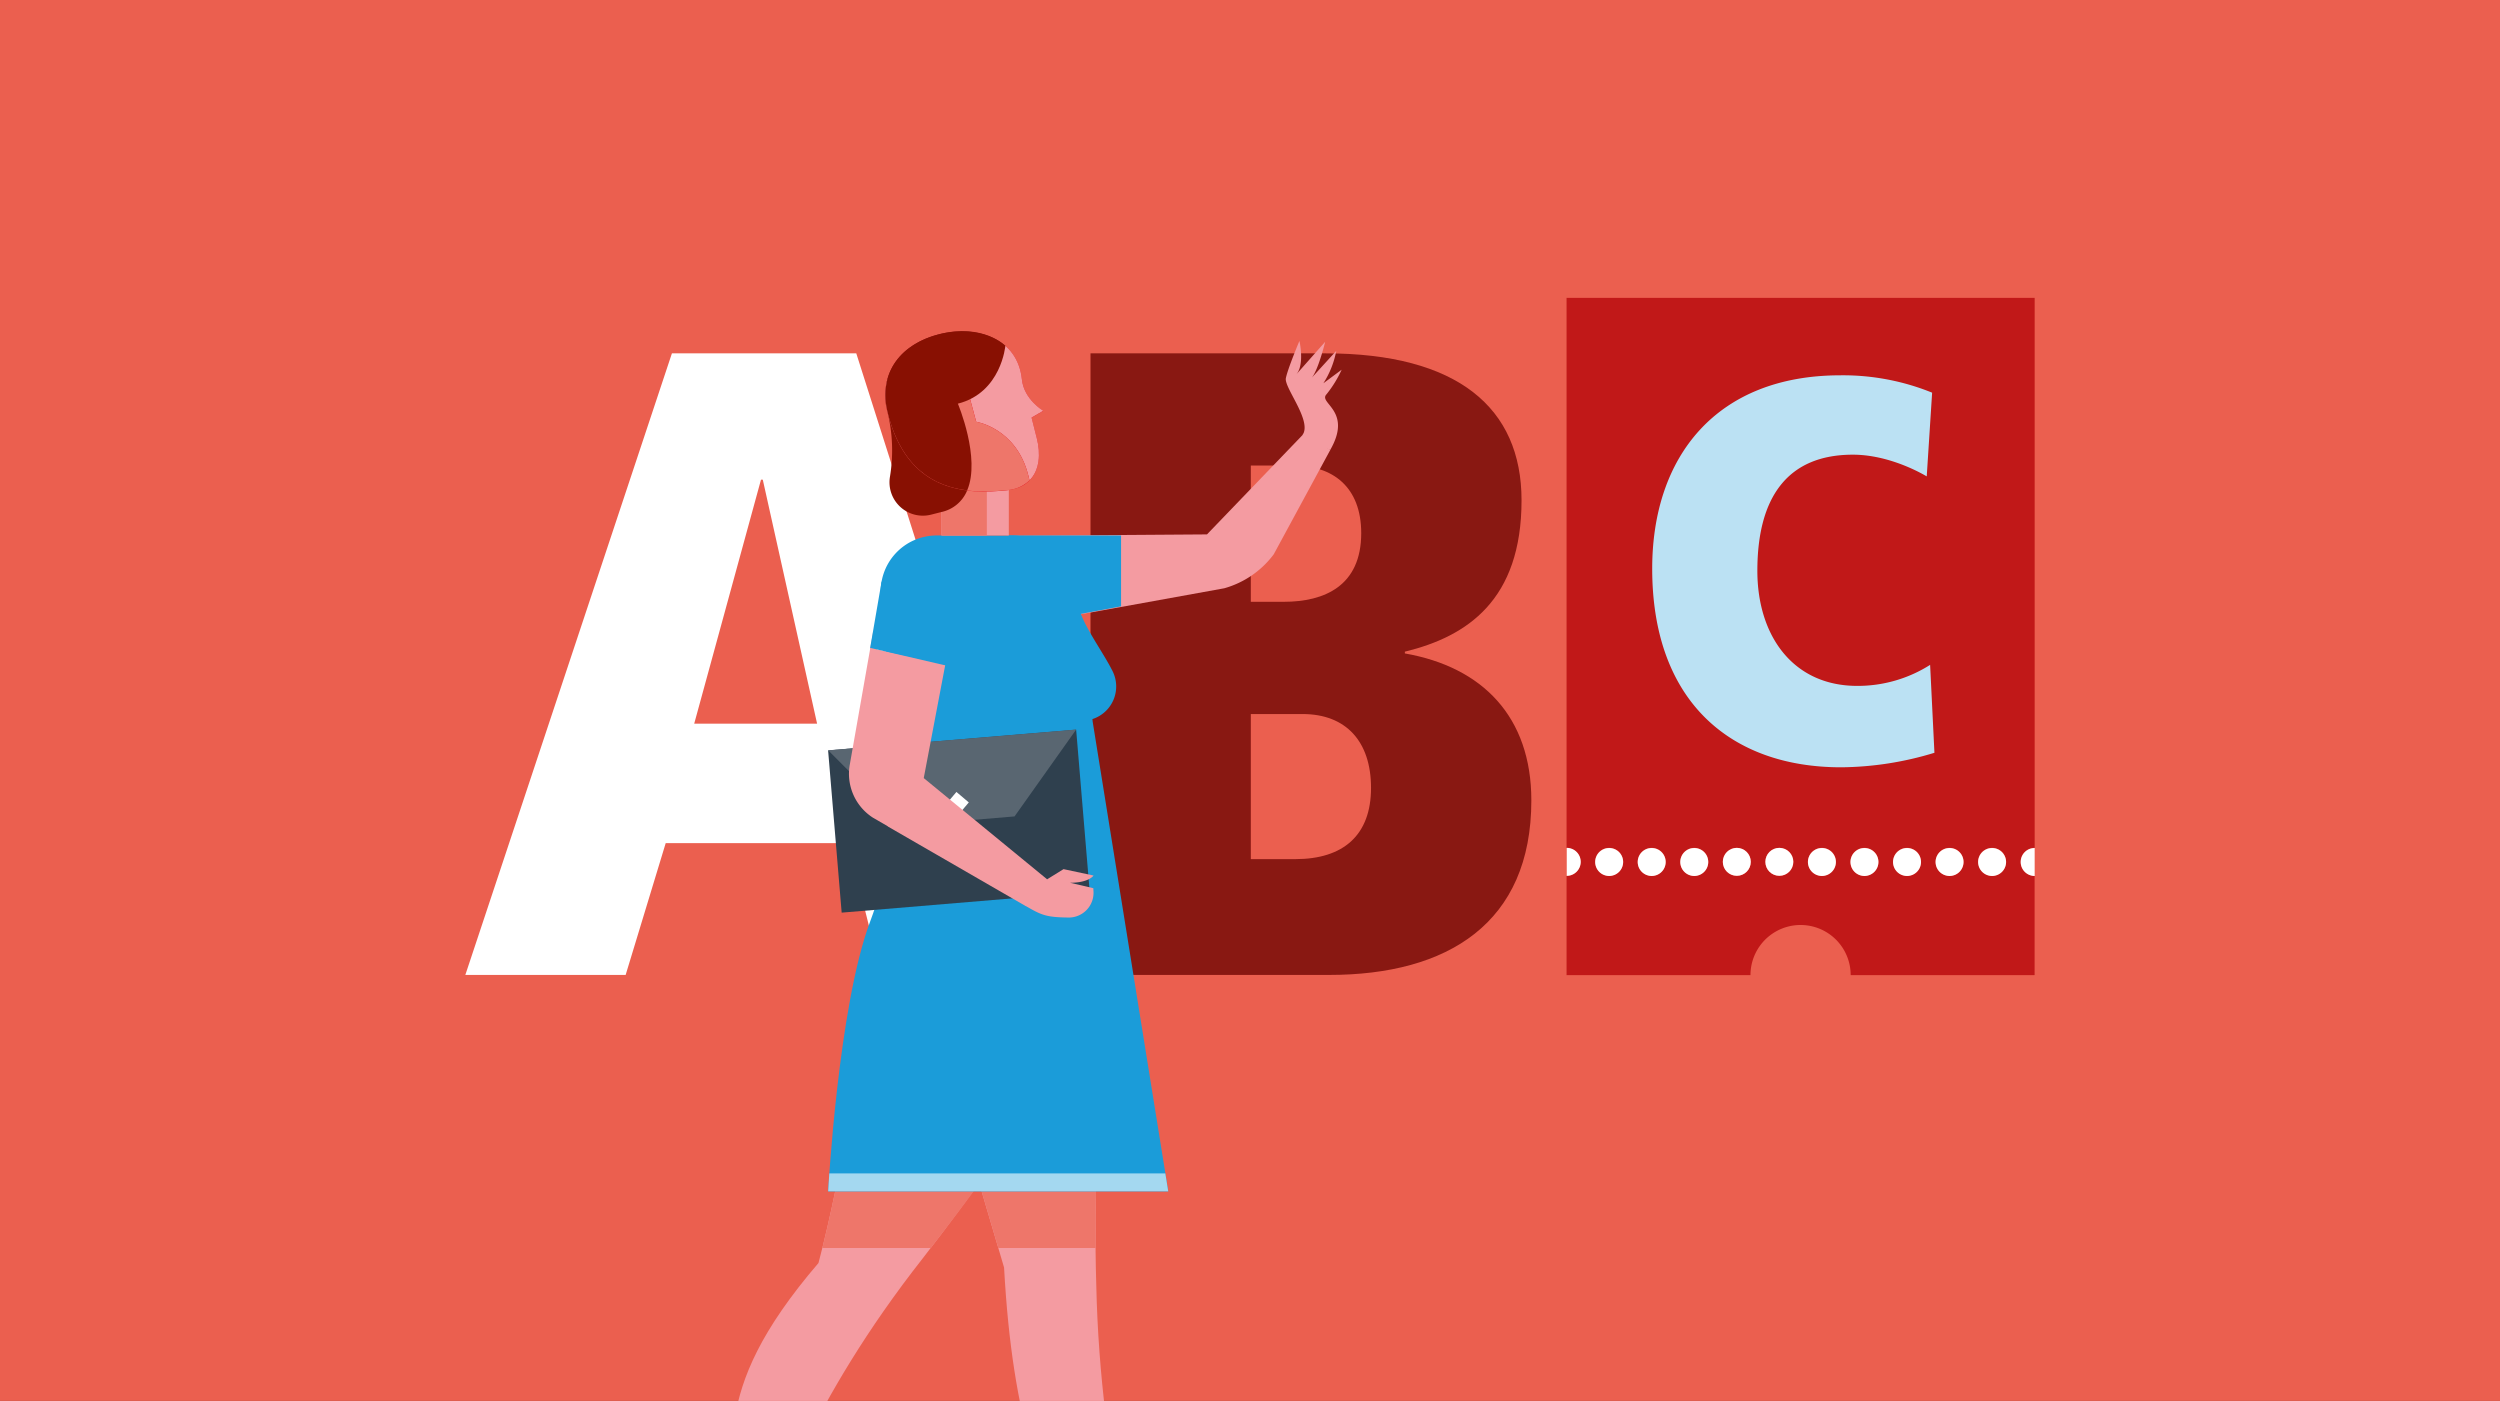 <svg id="Ebene_1" data-name="Ebene 1" xmlns="http://www.w3.org/2000/svg" xmlns:xlink="http://www.w3.org/1999/xlink" viewBox="0 0 737 413"><rect x="0" y="0" width="737" height="413" fill="#333333" stroke="none"/><defs><style>.cls-1{fill:none;}.cls-2{fill:#eb5f4f;}.cls-3{fill:#fff;}.cls-4{fill:#891812;}.cls-5{fill:#c11818;}.cls-6{fill:#bbe1f3;}.cls-7{clip-path:url(#clip-path);}.cls-8{fill:#f49ba1;}.cls-9{fill:#ee766a;}.cls-10{fill:#1b9cd9;}.cls-11{fill:#a4d8f0;}.cls-12{fill:#e20613;}.cls-13{fill:#881002;}.cls-14{fill:#2f404e;}.cls-15{fill:#596671;}</style><clipPath id="clip-path"><polygon class="cls-1" points="737.98 -1.17 -1.02 -0.17 -1.02 414.45 737.98 413.45 737.98 -1.17"/></clipPath></defs><polygon class="cls-2" points="737.98 -1.17 -1.02 -0.17 -1.02 414.45 737.98 413.45 737.98 -1.17"/><path class="cls-3" d="M259.78,287.41l-9.71-38.86H196.25l-11.81,38.86H137.18l60.9-183.24h54.35l58.29,183.24Zm-34.91-146h-.53l-19.69,71.93h36.23Z"/><path class="cls-4" d="M391.84,287.41H321.48V104.17h69.31c38.85,0,57.76,16,57.76,43.31,0,29.41-16,40.16-34.4,44.63v.52c22.85,4,37.29,18.64,37.29,43.33C451.44,272.19,426.76,287.41,391.84,287.41Zm-10.5-150.17h-12.6v40.17h9.7c12.08,0,22.85-4.73,22.85-20.23C401.29,143.54,392.88,137.24,381.34,137.24ZM384,210.5H368.74v42.77h13.12c14.18,0,22.32-7.07,22.32-21C404.18,218.62,396.83,210.5,384,210.5Z"/><path class="cls-5" d="M595.7,254.07a4.11,4.11,0,0,1,4.12-4.12V87.82h-138V250a4.12,4.12,0,0,1,0,8.24v29.22h54.22a14.77,14.77,0,1,1,29.54,0h54.22V258.19A4.12,4.12,0,0,1,595.7,254.07Zm-121.32,4.12a4.12,4.12,0,1,1,4.12-4.12A4.12,4.12,0,0,1,474.38,258.19Zm12.54,0a4.12,4.12,0,1,1,4.12-4.12A4.13,4.13,0,0,1,486.92,258.19Zm12.55,0a4.12,4.12,0,1,1,4.12-4.12A4.12,4.12,0,0,1,499.47,258.19Zm12.54,0a4.12,4.12,0,1,1,4.12-4.12A4.13,4.13,0,0,1,512,258.19Zm12.54,0a4.12,4.12,0,1,1,4.12-4.12A4.12,4.12,0,0,1,524.55,258.19Zm12.55,0a4.12,4.12,0,1,1,4.12-4.12A4.12,4.12,0,0,1,537.1,258.19Zm12.54,0a4.12,4.12,0,1,1,4.12-4.12A4.13,4.13,0,0,1,549.64,258.19Zm12.55,0a4.12,4.12,0,1,1,4.12-4.12A4.12,4.12,0,0,1,562.19,258.19Zm12.54,0a4.12,4.12,0,1,1,4.12-4.12A4.12,4.12,0,0,1,574.73,258.19Zm12.54,0a4.12,4.12,0,1,1,4.12-4.12A4.13,4.13,0,0,1,587.27,258.19Z"/><path class="cls-3" d="M474.38,250a4.12,4.12,0,1,0,4.12,4.12A4.11,4.11,0,0,0,474.38,250Z"/><path class="cls-3" d="M486.92,250a4.12,4.12,0,1,0,4.12,4.12A4.12,4.12,0,0,0,486.92,250Z"/><path class="cls-3" d="M499.47,250a4.12,4.12,0,1,0,4.12,4.12A4.11,4.11,0,0,0,499.47,250Z"/><circle class="cls-3" cx="512.01" cy="254.07" r="4.12"/><circle class="cls-3" cx="524.55" cy="254.07" r="4.12"/><path class="cls-3" d="M537.1,250a4.12,4.12,0,1,0,4.12,4.12A4.11,4.11,0,0,0,537.1,250Z"/><path class="cls-3" d="M549.64,250a4.12,4.12,0,1,0,4.12,4.12A4.12,4.12,0,0,0,549.64,250Z"/><path class="cls-3" d="M562.19,250a4.12,4.12,0,1,0,4.12,4.12A4.11,4.11,0,0,0,562.19,250Z"/><path class="cls-3" d="M574.73,250a4.12,4.12,0,1,0,4.12,4.12A4.11,4.11,0,0,0,574.73,250Z"/><path class="cls-3" d="M587.27,250a4.12,4.12,0,1,0,4.12,4.12A4.12,4.12,0,0,0,587.27,250Z"/><path class="cls-3" d="M599.82,250h0a4.12,4.12,0,1,0,0,8.24h0Z"/><path class="cls-3" d="M466,254.07a4.12,4.12,0,0,0-4.12-4.12v8.24A4.13,4.13,0,0,0,466,254.07Z"/><path class="cls-6" d="M542.75,226.2c-32.48,0-55.68-19.36-55.68-58.56,0-33,18.88-57,55.52-57a69.89,69.89,0,0,1,27,5.12L568,140.44c-3.52-2.08-12.33-6.4-21.77-6.4-19.2,0-28.16,12.48-28.16,34.24,0,19.2,10.56,33.92,29.44,33.92A39.81,39.81,0,0,0,569,196l1.27,25.92A96.31,96.31,0,0,1,542.75,226.2Z"/><g class="cls-7"><path class="cls-8" d="M274.47,300.61,296,373.67c2.52,45.81,11.31,67.26,23.23,90.8L328.84,488h40.93c0-5.53-27.07-8.92-27.07-8.92-5.55-1.07-18.37-46.3-19.52-100.33-1.63-54.34,6.44-88.26-3.68-130.85L305.25,249Z"/><path class="cls-9" d="M280.69,321.7l13.61,46.21H323c-.14-17.07.55-32.11,1.1-46.21Z"/><path class="cls-8" d="M322.88,240.52l3.08-.4c3.62,50.72-20.76,87.89-53.91,130.81-33.34,42.38-45.2,77.64-47.65,88.21,0,0,4.89,28.21-.57,28.82l-17.66-34.25,7.18-.51c5.72-25.69-6.36-40.87,27.94-80.87,14.91-56.52,12.41-106,38.48-128.73Z"/><path class="cls-9" d="M242.42,367.91h32c21.67-28.14,40.38-54,49.15-83H258.66C253,308,250.19,336.79,242.42,367.91Z"/><path class="cls-8" d="M385.12,127.07l-29.3,30.47-59.17.42,4.47,26.29,59.81-10.83a27.46,27.46,0,0,0,14.56-10l16.65-30.73Z"/><path class="cls-10" d="M265.92,246.8l-6.23-71.12a16.48,16.48,0,0,1,16.42-17.82h22.52c13,0,19.58,22,19.58,22,2,5.85,7,12.45,9.78,18A10.1,10.1,0,0,1,322,212l-3.05,34.82Z"/><path class="cls-10" d="M322,212l22.41,139.23H244.14s3-54.7,12.38-79.56,7.22-49.74,7.22-49.74Z"/><path class="cls-11" d="M244.48,345.92c-.23,3.34-.34,5.29-.34,5.29H344.39l-.85-5.29Z"/><rect class="cls-8" x="277.56" y="144.5" width="19.85" height="13.36" transform="translate(574.96 302.36) rotate(180)"/><rect class="cls-9" x="277.56" y="144.5" width="13.36" height="13.36" transform="translate(568.48 302.36) rotate(180)"/><path class="cls-12" d="M276.85,98.54c10.92-2.77,23.11,1,24.4,13.31.62,5.94,6.3,9.28,6.3,9.28l-3.45,2,1.56,6.17c1.68,6.63.23,14.23-8.71,15.21-12,1.32-29.3.78-35.22-22.62C258.63,109.61,265.94,101.3,276.85,98.54Z"/><path class="cls-8" d="M301.25,111.85c-1.29-12.33-13.48-16.08-24.4-13.31s-18.22,11.07-15.12,23.32c2.2,8.69,6,14.22,10.44,17.68l-6.7-26.49,19.86,2.15,2.45,9.14s11.83,1.86,15.35,15.76l.38,1.5c3-3,3.28-7.9,2.15-12.33l-1.56-6.17,3.45-2S301.87,117.79,301.25,111.85Z"/><path class="cls-9" d="M287.78,124.34l-2.45-9.14-19.86-2.15,6.7,26.49c7.58,5.86,17.21,5.77,24.78,4.94a10.44,10.44,0,0,0,6.56-2.88l-.38-1.5C299.61,126.2,287.78,124.34,287.78,124.34Z"/><path class="cls-13" d="M261.73,121.86c-3.1-12.25,4.21-20.56,15.12-23.32,7.1-1.8,14.72-.82,19.54,3.45,0,0-41.08-5.47-34.81,19.28a47.48,47.48,0,0,1,.77,19.33,9.84,9.84,0,0,0,12.13,11.12l3.06-.78a10.59,10.59,0,0,0,7.58-6.36C275.56,143.4,265.87,138.22,261.73,121.86Z"/><path class="cls-13" d="M282.38,119c12.81-3.24,14-17.07,14-17.07s-6.58-6.68-19.53-3.4c-10.91,2.76-18.22,11.07-15.12,23.32,4.14,16.36,13.83,21.54,23.39,22.72C289.18,135.05,282.38,119,282.38,119Z"/><path class="cls-8" d="M384,128.21c2.86-4.12-5.47-13.92-4.93-16.71s4-11,4-11,1.61,7-.93,9.88l8.52-9.62s-2.2,9.13-4.32,11l7.59-8.33a26.77,26.77,0,0,1-3.8,9.56l5.39-4a34.08,34.08,0,0,1-4.51,7.3c-2.39,2.62,7.83,4.8,1.11,16.41Z"/><polygon class="cls-10" points="297.4 157.86 330.49 157.86 330.49 178.75 301.12 184.25 296.38 171.06 297.4 159.72 297.4 157.86"/><rect class="cls-14" x="246.01" y="218.05" width="73.38" height="48" transform="translate(-19.2 24.42) rotate(-4.78)"/><polygon class="cls-15" points="280.7 218.13 244.14 221.19 266.32 243.42 282.7 242.05 299.09 240.68 317.26 215.07 280.7 218.13"/><rect class="cls-3" x="279.88" y="234.44" width="4.78" height="4.78" transform="translate(219.63 -126.27) rotate(40.22)"/><path class="cls-8" d="M257.37,186.46l-6.86,39a15.37,15.37,0,0,0,6.83,15.59l4.47,2.59,6.43-8.72Z"/><polygon class="cls-8" points="261.81 243.69 302.42 267.14 308.69 259.22 272.32 229.38 278.7 195.81 256.52 191 256.52 231.64 261.81 243.69"/><polygon class="cls-10" points="259.89 171.46 256.52 191 279.96 196.45 268.81 172.87 259.89 171.46"/><path class="cls-8" d="M308.69,259.22l4.84-3,8.85,1.89s-1.34,2.12-6.92,2.13l6.85,1.6.05.93a7.29,7.29,0,0,1-7.38,7.72c-6.58-.08-7.94-.71-12.56-3.38l-1.83-7.39Z"/></g></svg>